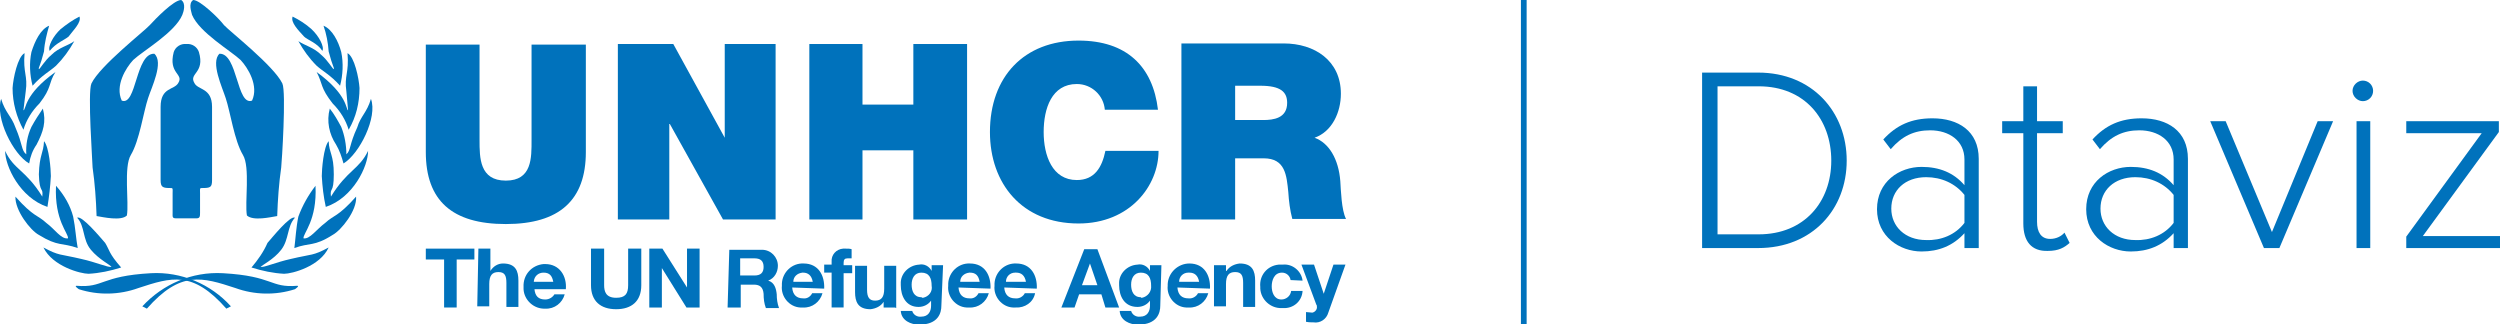 <?xml version="1.0" encoding="utf-8"?>
<!-- Generator: Adobe Illustrator 26.0.2, SVG Export Plug-In . SVG Version: 6.00 Build 0)  -->
<svg version="1.1" id="Layer_1" xmlns="http://www.w3.org/2000/svg" xmlns:xlink="http://www.w3.org/1999/xlink" x="0px" y="0px"
	 viewBox="0 0 437.4 56.7" style="enable-background:new 0 0 437.4 56.7;" xml:space="preserve">
<style type="text/css">
	.st0{fill:#0072BC;}
	.st1{fill:none;stroke:#0072BC;stroke-miterlimit:10;}
</style>
<g>
	<path class="st0" d="M34.4,38.2c0.6,0,0.6-0.4,0.6-1v-3.4c0-0.7-0.1-0.9,0.3-0.9c1.5,0,1.8-0.1,1.8-1.4V18.7c0-3.4-2.5-2.9-3.1-4.2
		c-1-1.7,1.9-1.7,0.8-5.4c-0.3-0.9-1.2-1.5-2.2-1.4c-1-0.1-1.9,0.5-2.2,1.4c-1,3.8,1.8,3.8,0.8,5.4c-0.7,1.3-3.1,0.7-3.1,4.2v12.8
		c0,1.3,0.4,1.4,1.8,1.4c0.4,0,0.3,0.2,0.3,0.9v3.4c0,0.7-0.1,1,0.6,1H34.4"/>
	<path class="st0" d="M23.3,10.5c-1.3,1.4-3.2,4.5-2,7.1c2.6,1,2.4-8.3,5.7-8.2c1.7,1.5-0.5,5.9-1.1,7.8c-0.8,2.4-1.5,7.4-3,9.9
		c-1.3,2.1-0.3,8.4-0.7,10.6c-1,1-4.1,0.3-5.3,0.1c-0.1-2.9-0.3-5.7-0.7-8.5c0-0.8-0.9-13.2-0.2-14.7c1.5-3.1,9.2-9.1,10.2-10.2
		c1-1.1,4.2-4.4,5.5-4.4c0.9,0.6,0.4,2.1,0.2,2.6C30.6,5.7,25,8.9,23.3,10.5"/>
	<path class="st0" d="M42.1,10.5c1.3,1.4,3.2,4.5,2,7.1c-2.7,1-2.5-8.3-5.7-8.2c-1.6,1.5,0.5,5.9,1.1,7.8c0.8,2.4,1.5,7.4,3,9.9
		c1.3,2.1,0.3,8.4,0.7,10.6c1.1,1,4.1,0.3,5.3,0.1c0.1-2.9,0.3-5.7,0.7-8.5c0.1-0.8,0.9-13.2,0.2-14.7c-1.5-3.1-9.2-9.1-10.2-10.2
		C38.3,3.2,35,0,33.8,0c-0.9,0.6-0.3,2.1-0.2,2.6C34.9,5.7,40.4,8.9,42.1,10.5"/>
	<path class="st0" d="M12,6.4C11.3,7,9.8,7.5,8.7,8.9c-0.4-0.7,0.6-2.6,1.9-3.8c1-0.8,2.1-1.6,3.3-2.2C14.3,3.9,12.8,5.3,12,6.4"/>
	<path class="st0" d="M9.8,11.5c-1.1,1-2.4,1.6-4.1,3.5c-0.5-1.9-0.6-4-0.2-5.9c0.6-1.9,1.6-4,3.1-4.6C8.2,5.9,7.8,7.4,7.7,9
		c-0.7,2.7-1,2.8-0.9,3.1c0.2,0,1-1.5,2.2-2.5c1.3-1.3,2.9-1.6,4-2.4C12.1,8.8,11.1,10.2,9.8,11.5"/>
	<path class="st0" d="M4.1,22.7c-1.2-2.2-1.9-4.7-1.9-7.3c0.1-1.7,0.9-5.5,2.1-6.1c-0.3,3.5,0.6,3.9,0.2,6.7c0,0.1-0.4,3.1-0.4,3.3
		c0.5-0.1,0-2.7,5.6-6.7c-1.3,2.1-0.6,2.7-2.8,5.5C5.6,19.4,4.6,21,4.1,22.7"/>
	<path class="st0" d="M6.4,25.3c-0.7,1-1.1,2.1-1.3,3.3c-2.8-1.6-6-8-4.9-11.3c0.7,2.4,1.8,3,2.5,5c1.3,3,1,4,1.9,4.7
		c-0.1-1.7,0.2-3.3,0.9-4.8c0.6-1.1,1.3-2.2,2-3.2C8.1,21.3,7.6,23,6.4,25.3"/>
	<path class="st0" d="M8.9,30.8c-0.1,1.8-0.3,3.6-0.6,5.4c-4.8-1.6-7.4-7.1-7.4-9.8c1.5,3.3,3.6,3.3,6.5,8c0.2-1.8-0.5-0.4-0.6-3.9
		c0.1-3.5,0.8-3.6,0.9-5.8C8.6,25.7,8.9,29.7,8.9,30.8"/>
	<path class="st0" d="M12.8,37.9c0.4,1.9,0.5,4,0.8,5.5c-2.8-1-3.4-0.2-6.8-2.3c-1.5-0.8-4.2-4.3-4.1-6.7c3.2,3.6,3.9,3.2,5.4,4.6
		c1.5,1.1,2.6,2.9,3.8,2.7c0.1-0.9-2.4-3.1-2.1-9.2C11.3,34.2,12.3,36,12.8,37.9"/>
	<path class="st0" d="M18.4,42.5c0.8,1.3,0.6,1.8,2.8,4.3c-1.9,0.6-3.8,1-5.7,1.1c-1.4,0-6.3-1.3-7.9-4.6c2.8,1.5,2.8,1.1,6.6,2
		c2.7,0.6,4.6,1.5,5.3,1.4c-0.1-0.3-2.2-1.3-3.6-3c-1.5-1.8-1-4.1-2.4-5.6C14.3,37.6,17.6,41.6,18.4,42.5"/>
	<path class="st0" d="M53.2,6.4c0.6,0.6,2.3,1.1,3.2,2.5c0.4-0.7-0.6-2.6-1.9-3.8c-1-0.9-2.1-1.6-3.3-2.2
		C50.8,3.9,52.2,5.3,53.2,6.4"/>
	<path class="st0" d="M55.4,11.5c1.1,1,2.4,1.6,4.1,3.5c0.5-1.9,0.6-4,0.2-5.9c-0.5-1.9-1.6-4-3.1-4.6c0.5,1.4,0.8,3,0.9,4.5
		c0.7,2.7,1,2.8,0.9,3.1c-0.2,0-1-1.5-2.2-2.5c-1.3-1.3-2.8-1.6-4-2.4C53.1,8.8,54.1,10.2,55.4,11.5"/>
	<path class="st0" d="M61,22.7c1.3-2.2,1.9-4.7,1.9-7.3c-0.1-1.7-0.9-5.5-2.1-6.1c0.3,3.5-0.6,3.9-0.2,6.7c0,0.1,0.3,3.1,0.3,3.3
		c-0.4-0.1,0-2.7-5.5-6.7c1.1,2.1,0.6,2.7,2.8,5.5C59.5,19.4,60.5,21,61,22.7"/>
	<path class="st0" d="M58.8,25.3c0.6,1,1,2.2,1.3,3.3c2.8-1.7,6-8.1,4.8-11.3c-0.7,2.4-1.8,3-2.4,5c-1.4,3-1.1,4-1.9,4.7
		c0-1.6-0.3-3.3-0.9-4.8c-0.6-1.1-1.2-2.2-2-3.2C57.1,21.2,57.6,23.5,58.8,25.3"/>
	<path class="st0" d="M56.3,30.8c0.1,1.8,0.3,3.6,0.7,5.4c4.8-1.6,7.4-7.1,7.4-9.8c-1.6,3.3-3.6,3.3-6.5,8c-0.2-1.8,0.5-0.4,0.5-3.9
		s-0.8-3.6-0.9-5.8C56.6,25.7,56.3,29.7,56.3,30.8"/>
	<path class="st0" d="M52.2,37.9c-0.4,1.9-0.5,4-0.7,5.5c2.7-1,3.4-0.2,6.7-2.3c1.5-0.8,4.3-4.3,4.1-6.7c-3.2,3.6-3.9,3.2-5.4,4.6
		c-1.5,1.1-2.7,2.9-3.8,2.7c-0.1-0.9,2.4-3.1,2.1-9.2C53.9,34.2,52.9,36,52.2,37.9"/>
	<path class="st0" d="M46.8,42.5c-0.7,1.6-1.7,3-2.8,4.3c1.9,0.6,3.8,1,5.7,1.1c1.4,0,6.3-1.3,7.8-4.6c-2.8,1.5-2.8,1.1-6.6,2
		c-2.7,0.6-4.6,1.5-5.3,1.4c0.2-0.3,2.3-1.3,3.6-3c1.4-1.8,1-4.1,2.4-5.6C50.8,37.6,47.6,41.6,46.8,42.5"/>
	<path class="st0" d="M25.7,54l-0.8-0.4c3.6-3.9,8.7-6.1,14.1-5.8c8.9,0.5,8.2,2.6,13,2.2c0.5,0-0.4,0.6-0.4,0.6
		c-3.4,1.1-7.1,1-10.4-0.2C35.4,48.5,31.6,47.3,25.7,54"/>
	<path class="st0" d="M39.6,54l0.8-0.4c-3.5-3.9-8.7-6.1-14-5.8c-8.9,0.5-8.2,2.6-13,2.2c-0.5,0,0.4,0.6,0.4,0.6
		c3.4,1.1,7.1,1,10.4-0.2C30,48.5,33.7,47.3,39.6,54"/>
	<path class="st0" d="M102.5,26.6c0,8.4-4.6,12.6-14,12.6s-14-4.1-14-12.6V7.8h9.4v16.7c0,3.1,0,7.1,4.6,7.1c4.6,0,4.5-4,4.5-7.1
		V7.8h9.5V26.6"/>
	<polygon class="st0" points="108.1,7.7 117.8,7.7 126.8,24.1 126.8,24.1 126.8,7.7 135.7,7.7 135.7,38.4 126.5,38.4 117.2,21.7 
		117.1,21.7 117.1,38.4 108.1,38.4 	"/>
	<polygon class="st0" points="141.6,7.7 150.9,7.7 150.9,18.3 159.8,18.3 159.8,7.7 169.2,7.7 169.2,38.4 159.8,38.4 159.8,26.3 
		150.9,26.3 150.9,38.4 141.6,38.4 	"/>
	<path class="st0" d="M193.3,19.2c-0.2-2.5-2.3-4.5-4.9-4.5c-4.4,0-5.8,4.3-5.8,8.4s1.5,8.4,5.8,8.4c3.1,0,4.4-2.2,5-5.1h9.3
		c0,6.1-5,12.7-14,12.7c-9.9,0-15.5-7-15.5-16c0-9.7,6-16,15.5-16c8.4,0,13,4.5,13.9,12.1L193.3,19.2"/>
	<path class="st0" d="M216.1,15h4.4c3.6,0,4.7,1.1,4.7,3c0,2.7-2.4,3-4.2,3h-4.9V15z M206.6,38.4h9.5V27.7h5c3.8,0,4,3,4.3,5.9
		c0.1,1.6,0.3,3.2,0.7,4.7h9.4c-0.8-1.5-0.9-5.1-1-6.6c-0.3-3.9-2-6.7-4.5-7.6c3.1-1.1,4.6-4.5,4.6-7.7c0-5.8-4.6-8.8-10-8.8h-17.9
		V38.4"/>
	<polygon class="st0" points="77.7,45.4 74.5,45.4 74.5,43.5 83,43.5 83,45.4 79.9,45.4 79.9,53.8 77.7,53.8 	"/>
	<path class="st0" d="M83.7,43.5h2.1v3.9l0,0c0.5-0.8,1.3-1.3,2.2-1.3c2.2,0,2.7,1.3,2.7,3v4.6h-2.1v-4.2c0-1.3-0.3-1.9-1.4-1.9
		s-1.6,0.6-1.6,2.1v3.9h-2.1L83.7,43.5"/>
	<path class="st0" d="M93.5,50.5c0.1,1.3,0.7,1.9,1.9,1.9c0.7,0,1.3-0.4,1.6-0.9h1.8c-0.4,1.5-1.8,2.6-3.4,2.5
		c-2,0.1-3.7-1.5-3.8-3.4v-0.4c-0.1-2.1,1.4-3.8,3.5-4c0,0,0,0,0,0h0.3c2.5,0,3.8,2.1,3.6,4.4H93.5z M96.8,49.3
		c-0.2-1-0.6-1.6-1.7-1.6c-0.9,0-1.6,0.6-1.7,1.5v0.1H96.8"/>
	<path class="st0" d="M112.2,49.9c0,2.8-1.7,4.2-4.4,4.2s-4.4-1.4-4.4-4.2v-6.4h2.3v6.4c0,1.1,0.3,2.2,2.1,2.2
		c1.6,0,2.1-0.7,2.1-2.2v-6.4h2.3V49.9"/>
	<polygon class="st0" points="113.6,43.5 115.9,43.5 120.2,50.3 120.2,50.3 120.2,43.5 122.4,43.5 122.4,53.8 120.1,53.8 
		115.8,46.9 115.8,46.9 115.8,53.8 113.6,53.8 	"/>
	<path class="st0" d="M129.5,45.2h2.5c1,0,1.6,0.4,1.6,1.5c0,1-0.5,1.5-1.6,1.5h-2.5L129.5,45.2z M127.3,53.8h2.3v-4h2.3
		c1.1,0,1.6,0.5,1.7,1.6c0,0.9,0.1,1.7,0.4,2.5h2.3c-0.3-0.8-0.4-1.6-0.4-2.4c-0.1-1-0.4-2.1-1.5-2.4l0,0c1.1-0.4,1.7-1.5,1.7-2.6
		c0-1.5-1.2-2.8-2.8-2.8c0,0,0,0,0,0h-5.7L127.3,53.8"/>
	<path class="st0" d="M138.8,49.3c0-0.9,0.7-1.5,1.6-1.6h0.1c0.9,0,1.5,0.5,1.7,1.6H138.8z M144.2,50.5c0.1-2.3-1-4.4-3.6-4.4
		c-2-0.1-3.7,1.5-3.8,3.5c0,0,0,0.1,0,0.1V50c-0.2,1.9,1.3,3.7,3.2,3.8c0,0,0.1,0,0.1,0h0.4c1.6,0.1,3-1,3.4-2.5h-1.8
		c-0.3,0.6-0.9,1-1.6,0.9c-1.1,0-1.8-0.6-1.9-1.9L144.2,50.5"/>
	<path class="st0" d="M145.5,47.7h-1.3v-1.4h1.3v-0.5c-0.1-1.2,0.8-2.2,2-2.3c0,0,0.1,0,0.1,0h0.4c0.4,0,0.7,0,1,0.1v1.6h-0.7
		c-0.5,0-0.7,0.2-0.7,0.8v0.4h1.5v1.4h-1.5v6h-2.1V47.7"/>
	<path class="st0" d="M156.6,53.8h-2v-1l0,0c-0.5,0.8-1.4,1.2-2.3,1.3c-2.2,0-2.7-1.3-2.7-3v-4.6h2.1v4.2c0,1.3,0.4,1.9,1.4,1.9
		c1.1,0,1.6-0.6,1.6-2.1v-4h2.1v7.4"/>
	<path class="st0" d="M161.2,52c-1.3,0-1.7-1.1-1.7-2.2s0.5-2.1,1.7-2.1c1.4,0,1.8,1,1.8,2.3c0.2,1-0.5,1.9-1.5,2.1c0,0-0.1,0-0.1,0
		C161.4,52.1,161.4,52.1,161.2,52 M165,46.4h-2v1l0,0c-0.4-0.8-1.3-1.3-2.2-1.1c-1.8,0.1-3.3,1.6-3.2,3.4c0,0.1,0,0.1,0,0.2
		c0,1.9,0.9,3.8,3.1,3.8c0.9,0,1.7-0.4,2.2-1.1l0,0v0.9c0,1-0.5,1.9-1.7,1.9c-0.7,0.1-1.4-0.3-1.6-1h-2c0.1,1.7,1.8,2.4,3.2,2.4
		c3.4,0,3.9-2.1,3.9-3.3L165,46.4"/>
	<path class="st0" d="M168,49.3c0-0.9,0.7-1.5,1.6-1.6h0.1c1,0,1.5,0.5,1.7,1.6H168z M173.3,50.5c0.1-2.3-1-4.4-3.6-4.4
		c-2-0.1-3.7,1.5-3.8,3.5c0,0,0,0.1,0,0.1V50c-0.2,1.9,1.3,3.7,3.2,3.8c0,0,0.1,0,0.1,0h0.4c1.6,0.1,3-1,3.4-2.5h-1.8
		c-0.3,0.6-0.9,1-1.6,0.9c-1.1,0-1.8-0.6-1.9-1.9L173.3,50.5"/>
	<path class="st0" d="M176,49.3c0-0.9,0.7-1.6,1.6-1.6c0,0,0.1,0,0.1,0h0.1c0.9,0,1.5,0.5,1.7,1.6H176z M181.4,50.5
		c0.1-2.3-1-4.4-3.6-4.4c-2-0.1-3.7,1.5-3.8,3.5c0,0,0,0.1,0,0.1V50c-0.2,1.9,1.3,3.7,3.2,3.8c0,0,0.1,0,0.1,0h0.4
		c1.6,0.1,3.1-0.9,3.4-2.5h-1.8c-0.3,0.6-1,1-1.7,0.9c-1.1,0-1.8-0.6-1.9-1.9L181.4,50.5"/>
	<path class="st0" d="M190.7,46.1L190.7,46.1l1.3,3.8h-2.7L190.7,46.1z M185.7,53.8h2.3l0.8-2.3h3.9l0.7,2.3h2.4L192,43.6h-2.3
		L185.7,53.8z"/>
	<path class="st0" d="M199.6,52c-1.3,0-1.7-1.1-1.7-2.2s0.5-2.1,1.7-2.1c1.4,0,1.8,1,1.8,2.3c0.1,1-0.6,1.9-1.6,2.1
		C199.7,52.1,199.6,52.1,199.6,52 M203.2,46.4h-2v1l0,0c-0.4-0.8-1.3-1.3-2.2-1.1c-1.8,0.1-3.3,1.6-3.2,3.4c0,0.1,0,0.1,0,0.2
		c0,1.9,0.9,3.8,3.2,3.8c0.9,0,1.7-0.4,2.2-1.1l0,0v0.9c0,1-0.5,1.9-1.7,1.9c-0.7,0.1-1.4-0.3-1.6-1h-2c0.1,1.7,1.8,2.4,3.2,2.4
		c3.4,0,3.9-2.1,3.9-3.3L203.2,46.4"/>
	<path class="st0" d="M206.3,49.3c0-0.9,0.7-1.6,1.6-1.6c0,0,0.1,0,0.1,0h0.1c0.9,0,1.5,0.5,1.7,1.6H206.3z M211.7,50.5
		c0.1-2.3-1-4.4-3.6-4.4c-2,0-3.7,1.6-3.8,3.6V50c-0.2,1.9,1.3,3.7,3.2,3.8c0,0,0.1,0,0.1,0h0.4c1.6,0.1,3-1,3.4-2.5h-1.8
		c-0.3,0.6-1,1-1.7,0.9c-1.1,0-1.8-0.6-1.9-1.9L211.7,50.5"/>
	<path class="st0" d="M212.5,46.4h2v1h0.1c0.5-0.8,1.4-1.2,2.3-1.3c2.2,0,2.7,1.3,2.7,3v4.6h-2.1v-4.2c0-1.3-0.3-1.9-1.4-1.9
		s-1.6,0.6-1.6,2.1v3.9h-2.1V46.4"/>
	<path class="st0" d="M225.8,49c-0.1-0.7-0.7-1.3-1.5-1.3l0,0c-1.4,0-1.8,1.4-1.8,2.4c0,1,0.4,2.3,1.7,2.3c0.8,0,1.6-0.6,1.7-1.5h2
		c-0.1,1.8-1.6,3.1-3.4,3c-0.1,0-0.1,0-0.2,0l0,0c-2,0.1-3.7-1.5-3.8-3.4v-0.3c-0.2-2,1.2-3.7,3.2-3.9c0.1,0,0.1,0,0.2,0h0.5
		c1.7-0.2,3.3,1.1,3.5,2.8L225.8,49"/>
	<path class="st0" d="M232.4,54.7c-0.3,1.1-1.4,1.9-2.6,1.7c-0.4,0-0.8,0-1.3-0.1v-1.7c0.4,0,0.8,0.1,1.1,0.1
		c0.5-0.1,0.9-0.6,0.8-1.1c0-0.1,0-0.2-0.1-0.3l-2.6-7h2.2l1.7,5.1l0,0l1.7-5.1h2.1L232.4,54.7"/>
</g>
<line class="st1" x1="266.6" y1="0" x2="266.6" y2="56.7"/>
<g>
	<path class="st0" d="M297.8,43.4V12.7h9.8c9.5,0,15.5,6.9,15.5,15.4c0,8.5-6,15.3-15.5,15.3H297.8z M320.4,28.1
		c0-7.2-4.6-13-12.7-13h-7.2V41h7.2C315.7,41,320.4,35.3,320.4,28.1z"/>
	<path class="st0" d="M343.7,43.4v-2.6c-2,2.2-4.5,3.2-7.5,3.2c-3.8,0-7.8-2.6-7.8-7.4c0-4.8,3.9-7.4,7.8-7.4c3.1,0,5.6,1,7.5,3.2
		v-4.5c0-3.3-2.7-5.1-6-5.1c-2.8,0-4.9,1-6.9,3.3l-1.3-1.7c2.3-2.5,4.9-3.7,8.6-3.7c4.5,0,8.1,2.2,8.1,7.1v15.6H343.7z M343.7,39
		v-4.9c-1.6-2-4-3.1-6.7-3.1c-3.7,0-6.1,2.3-6.1,5.5c0,3.1,2.4,5.5,6.1,5.5C339.6,42.1,342.1,41.1,343.7,39z"/>
	<path class="st0" d="M354,39.1V23.3h-3.7v-2.1h3.7v-6.1h2.4v6.1h4.5v2.1h-4.5v15.5c0,1.8,0.7,3,2.3,3c1.1,0,2-0.5,2.5-1.1l0.9,1.8
		c-0.9,0.8-1.9,1.4-3.8,1.4C355.4,44,354,42.2,354,39.1z"/>
	<path class="st0" d="M380.3,43.4v-2.6c-2,2.2-4.5,3.2-7.5,3.2c-3.8,0-7.8-2.6-7.8-7.4c0-4.8,3.9-7.4,7.8-7.4c3.1,0,5.6,1,7.5,3.2
		v-4.5c0-3.3-2.7-5.1-6-5.1c-2.8,0-4.9,1-6.9,3.3l-1.3-1.7c2.3-2.5,4.9-3.7,8.6-3.7c4.5,0,8.1,2.2,8.1,7.1v15.6H380.3z M380.3,39
		v-4.9c-1.6-2-4-3.1-6.7-3.1c-3.7,0-6.1,2.3-6.1,5.5c0,3.1,2.4,5.5,6.1,5.5C376.2,42.1,378.7,41.1,380.3,39z"/>
	<path class="st0" d="M396.1,43.4l-9.4-22.2h2.7l8.1,19.4l8-19.4h2.7l-9.4,22.2H396.1z"/>
	<path class="st0" d="M411.6,15.9c0-1,0.9-1.8,1.8-1.8c1,0,1.8,0.8,1.8,1.8c0,1-0.8,1.8-1.8,1.8C412.5,17.7,411.6,16.9,411.6,15.9z
		 M412.3,43.4V21.2h2.4v22.2H412.3z"/>
	<path class="st0" d="M421,43.4v-2l13.2-18.1H421v-2.1h16.2v1.9l-13.3,18.2h13.5v2.1H421z"/>
</g>
</svg>
